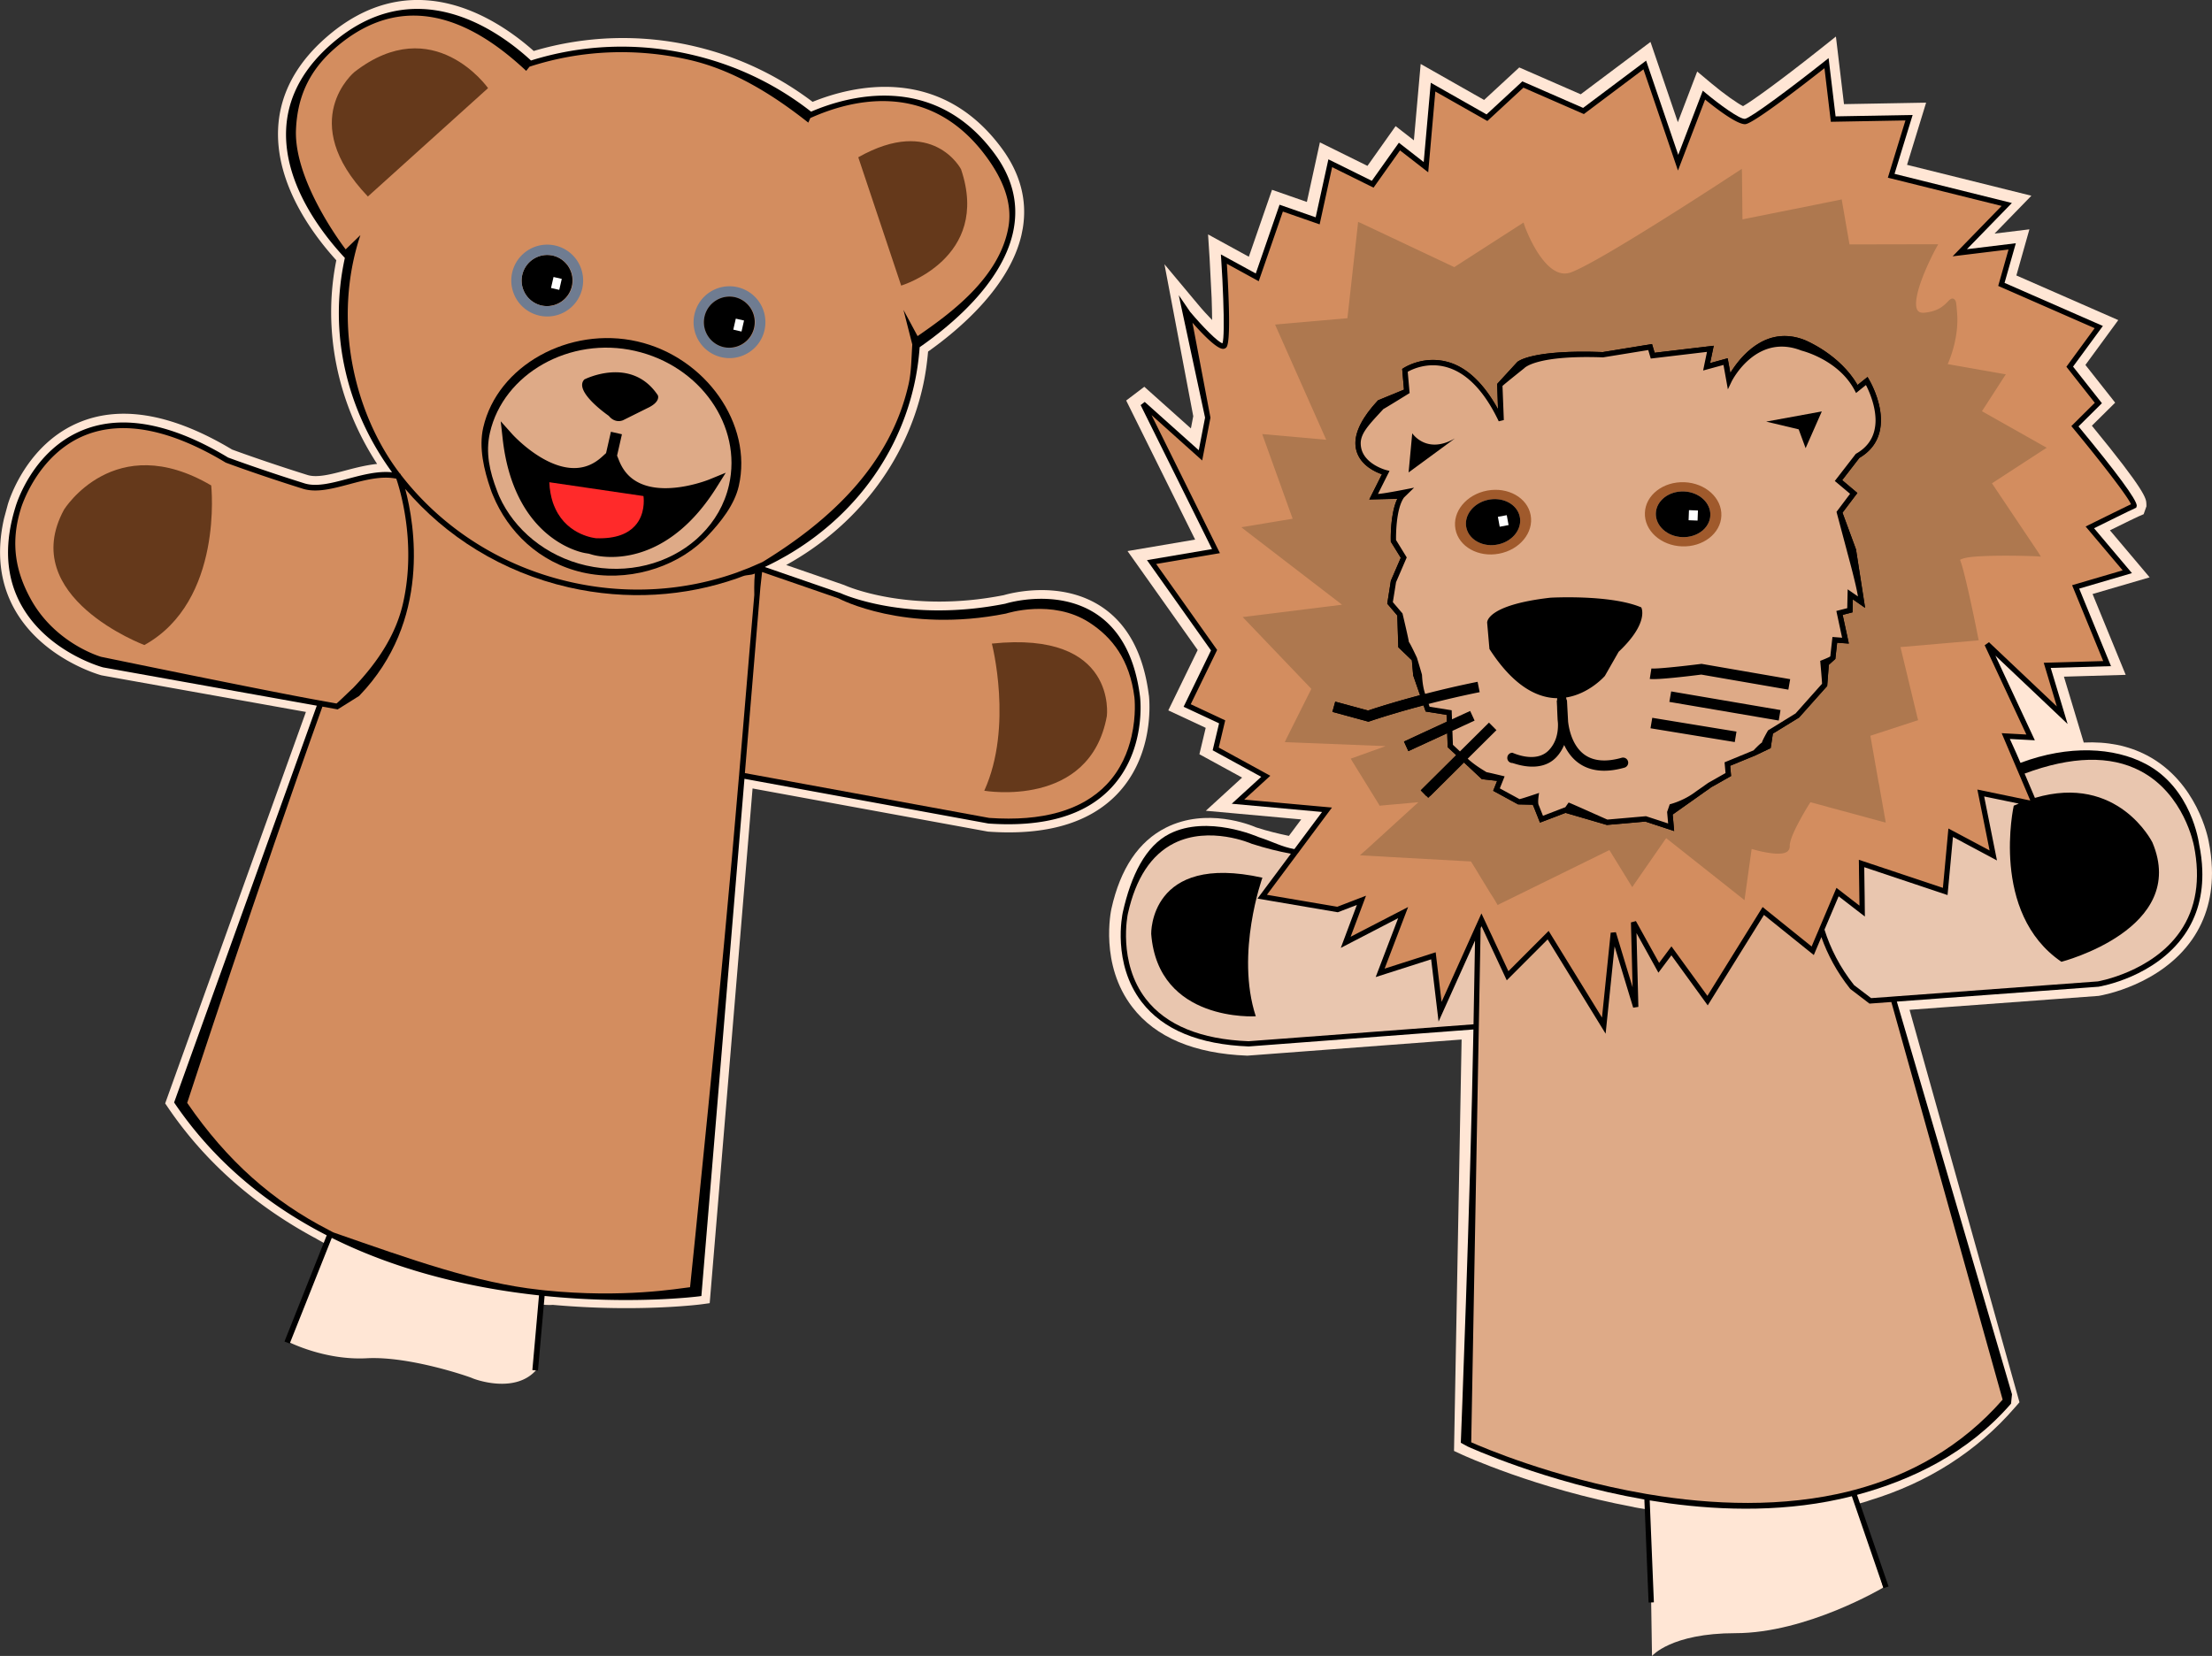 <svg xmlns="http://www.w3.org/2000/svg" overflow="visible" viewBox="0 0 413.961 309.963" version="1.0"><rect x="0" y="0" width="413.961" height="309.963" fill="#333333" stroke="none"/><switch><g><path d="M215 130.16l.002-.004c-.989-7.862-4.033-13.482-9.046-16.708-7.698-4.954-17.139-2.327-18.087-2.049-17.83 3.528-29.681-1.794-29.796-1.854-.101-.04-.204-.082-10.938-3.788 13.05-7.221 22.298-19.119 25.526-33.236.492-2.155.822-4.414 1.023-6.712 5.827-4.128 15.254-12.104 17.488-21.877l.23-1.169c.875-5.24-.453-10.3-3.948-15.027-11.669-15.795-28.069-11.64-35.38-8.674-6.662-5.039-14.188-8.585-22.423-10.467a58.742 58.742 0 00-29.768.946c-6.757-6.014-22.83-16.849-39.155-2.264-4.331 3.87-7.079 8.245-8.167 13.013a21.432 21.432 0 00-.514 3.833c-.453 10.354 6.396 19.642 10.893 24.598-2.623 12.977.158 26.646 7.634 38.116-1.993.212-3.971.71-5.789 1.193-2.801.745-5.438 1.449-7.252.878-7.798-2.439-13.573-4.566-14.104-4.762-10.92-6.546-20.426-8.311-28.249-5.233C4.855 82.975 1.598 93.946 1.465 94.416c.011-.035-.703 2.6-.703 2.6-1.436 6.29-.81 11.955 1.862 16.847 5.12 9.362 15.867 12.41 16.323 12.535h.002c.138.034.423.086 30.106 5.396 0 0 5.738 1.031 8.195 1.467-1.205 3.36-26.339 73.275-26.339 73.275l.605.891c6.904 10.122 16.242 18.328 27.73 24.461.053.044 1.025.596 1.97 1.092l-7.472 18.082s6.869 3.608 14.889 3.178c8.018-.429 19.339 3.514 19.743 3.723.406.205 8.227 3.121 12.166-1.747l.444-12.075c1.288.176 2.337.127 2.455.105 15.812 1.424 27.577-.07 27.697-.088l.415-.053 1.262-.174 8.021-96.344c3.18.588 44.037 8.072 44.037 8.072l.088.008c10.84.767 18.971-1.617 24.168-7.092 3.038-3.204 4.562-6.94 5.311-10.209 1-4.4.6-7.95.57-8.21z" fill="#ffe6d5"/><path d="M213.35 130.4c-.93-7.36-3.73-12.6-8.33-15.57-7.34-4.72-16.49-1.95-16.88-1.83-18.52 3.68-30.7-1.9-30.82-1.97-.04-.01-8.7-3-14.19-4.9 13.79-6.479 24.4-18.536 27.91-33.909.54-2.352.89-4.786 1.07-7.232 5.75-3.99 15.27-11.841 17.44-21.357.08-.358.15-.715.21-1.075.81-4.805-.42-9.456-3.66-13.828-11.38-15.409-27.59-10.722-34.31-7.828-6.64-5.192-14.22-8.806-22.57-10.711-9.97-2.282-20.28-1.872-29.849 1.135C93.167 5.604 77.519-5.62 61.704 8.511c-4.092 3.655-6.662 7.743-7.68 12.188a19.672 19.672 0 00-.475 3.544c-.446 10.146 6.61 19.34 10.989 24.037-3.151 14.321.482 28.704 8.836 40.125-2.669-.276-5.507.474-8.264 1.208-3.022.804-5.877 1.567-8.133.861-8.23-2.58-14.229-4.812-14.289-4.833-10.515-6.342-19.633-8.104-27.008-5.205C6.075 84.214 3.028 94.444 2.897 94.902c-.266.85-.492 1.694-.682 2.521-1.348 5.907-.777 11.187 1.708 15.727 4.803 8.79 14.927 11.66 15.354 11.77.04.01 29.468 5.28 40.008 7.17l-26.701 74.27.152.23c7.689 11.27 17.71 19.15 28.408 24.64l-7.908 19.88.981.38.054-.13c.495-1.24 4.697-11.8 7.817-19.65 12.993 6.47 26.896 9.47 38.782 10.76-.6 6.8-1.227 13.83-1.24 13.97l-.001.02 1.051.08 1.24-13.96c16.36 1.66 28.63.11 28.92.07l.42-.06 8.06-96.81 45.66 8.37c10.37.73 18.06-1.49 22.91-6.61 6.63-6.99 5.51-16.72 5.46-17.14z"/><path d="M67.446 44.007l-2.755 2.671s-9.729-12.541-9.299-22.43c.242-5.541 2.062-10.545 7.004-14.963C77.19-3.931 91.201 6.474 98.475 13.263l.616-.776.293-.096c9.476-3.036 19.716-3.45 29.606-1.186 8.3 1.896 15.7 6.545 22.28 11.748l.38-.865.29-.121c6.32-2.782 21.52-7.694 32.6 7.308 3.06 4.141 4.95 8.596 4.2 13.111-1.63 9.723-11.22 16.523-17.02 20.526l-2.64-4.906 1.65 6.479c-.17 2.474-.16 5.124-.71 7.508-3.42 14.988-14.57 25.382-27.19 33.127-.18.11-.37.18-.56.27-.19.08-.38.16-.56.24-.01.01-.01.01-.02.01-.24.1-.47.21-.71.31s-.48.21-.72.31c-.41.17-.83.32-1.25.48-.18.07-.35.14-.53.21-.18.06-.36.13-.53.2-9.6 3.43-20.42 4.26-31.3 1.77C93.846 106 83.1 98.958 75.649 89.674a81.107 81.107 0 01-.383-.485l-.25-.317-.07-.187-.056-.012-.037-.011c-8.7-11.391-12.663-28.877-7.407-44.655zM18.939 122.95c-.053-.01-8.628-2.47-13.21-10.86-2.688-4.92-3.889-10.24-1.822-16.88v-.009c.03-.101 3.038-10.203 12.168-13.787 7.057-2.769 15.854-1.03 26.158 5.172.145.068 6.172 2.306 14.432 4.895 2.547.797 5.545-.003 8.72-.847 2.984-.799 6.063-1.601 8.776-1.034.046.137.116.342.192.579a36.341 36.341 0 01.499 1.731c1.056 3.993 2.59 12.18.559 21.06-1.26 5.52-4.408 10.69-9.391 15.87-.123.08-2.737 2.64-3.047 2.84l-2.272-.41c-.168-.03-.344-.06-.526-.1-.168-.03-.343-.05-.527-.09-10.166-1.82-40.709-8.13-40.709-8.13z" fill="#d38d5f"/><path d="M129.14 240.94c-2.22.25-12.46 2.08-27.13.6l-.53-.06-.52-.06c-11.802-1.28-23.94-5.63-38.481-10.7-.167-.06-.316-.15-.474-.23-.159-.09-.315-.17-.469-.25-10.449-5.38-18.972-12.83-26.505-23.8.108-.31 13.358-40.92 25.308-74.17 1.665.3 2.649.48 2.649.48l.201.04 4.017-2.52.045-.05c13.468-13.97 10.35-32.077 8.585-38.698 7.538 8.868 18.101 15.558 30.584 18.418 10.94 2.49 21.82 1.71 31.49-1.67.18-.07.36-.14.54-.2s.35-.13.53-.2c.88-.33 1.44-.14 2.29-.51-.17 1.55-.11 4.03-.11 4.03s-1.16 13.37-2.8 33.13c-.02.18-.03.36-.04.53-.02.18-.03.35-.05.53-3.23 38.84-9.08 94.8-9.13 95.36zM207.12 146.82c-4.63 4.87-12.03 6.98-22 6.28-.02-.01-36.7-6.73-45.72-8.39 1.65-19.82 2.9-34.75 2.9-34.75 0-.01.15-1.35.32-2.89 5.24 1.81 14.31 4.94 14.31 4.94.07.04 12.39 6.61 31.33 2.84.14-.04 8.67-2.79 15.58 1.66 4.32 2.79 7.58 6.99 8.46 14.02.01.06.38 3.3-.54 7.3-.66 2.9-2 6.21-4.64 8.99z" fill="#d38d5f"/><path d="M185.62 120.47s4.03 15.53-1.42 27.54c0 0 19.77 3.43 22.94-13.97 0 0 2.04-16.04-21.52-13.57zM11.981 95.394C3.099 111.76 27.018 120.74 27.018 120.74c14.869-8.23 12.51-29.873 12.51-29.873-18.129-10.636-27.547 4.527-27.547 4.527z" fill="#65391b"/><path d="M101.34 57.186a4.792 4.792 0 002.14-9.341 4.793 4.793 0 00-5.74 3.601 4.788 4.788 0 003.6 5.74z"/><path d="M103.91 45.961a6.727 6.727 0 00-8.058 5.057 6.73 6.73 0 005.058 8.052c3.62.829 7.23-1.436 8.05-5.058a6.716 6.716 0 00-5.05-8.051zm-2.57 11.225a4.788 4.788 0 01-3.6-5.74 4.79 4.79 0 113.6 5.74zm36.68-3.431a6.714 6.714 0 00-8.05 5.059 6.717 6.717 0 005.05 8.051c3.62.828 7.23-1.437 8.05-5.054a6.72 6.72 0 00-5.05-8.056zm-2.57 11.225a4.785 4.785 0 01-3.6-5.735 4.796 4.796 0 015.74-3.606c2.58.592 4.19 3.16 3.6 5.739s-3.16 4.195-5.74 3.602z" fill="#6f7c91"/><path d="M103.59 51.848l1.54.353-.47 2.057-1.54-.352.47-2.058z" fill="#fff"/><path d="M135.45 64.98a4.792 4.792 0 002.14-9.341c-2.58-.588-5.15 1.027-5.74 3.606s1.02 5.148 3.6 5.735z"/><path d="M137.7 59.644l1.54.351-.47 2.062-1.54-.357.47-2.056z" fill="#fff"/><path d="M90.432 80.044c-.862 3.764.164 7.985 1.369 11.479.067.195.133.39.204.587.077.199.159.393.242.589 2.788 6.764 8.583 12.571 16.733 14.441 8.36 1.9 17.12-.79 22.56-5.94.16-.14.3-.29.45-.44.15-.14.29-.29.43-.44 2.41-2.555 5.02-5.772 5.84-9.347 2.65-11.613-6.23-24.147-18.98-27.061C106.53 61 93.084 68.431 90.432 80.044z"/><path d="M118.87 65.688c12.21 2.789 20.08 14.067 17.55 25.137-.82 3.601-2.66 6.734-5.17 9.235-.15.15-.31.29-.46.44-.16.15-.31.3-.47.44-5.21 4.59-12.87 6.68-20.63 4.91-7.55-1.73-13.442-6.717-16.235-12.887-.089-.198-.165-.396-.247-.596-.079-.194-.151-.391-.224-.589-1.327-3.483-2.161-6.997-1.297-10.784 2.529-11.069 14.983-18.099 27.183-15.306z" fill="#deaa87"/><path d="M113.93 77.841c1.27 1.55 2.71.799 2.71.799l4.47-2.225c2.62-1.202 2-2.428 2-2.428-4.97-7.449-13.75-2.962-13.75-2.962-2.13 2.216 4.57 6.816 4.57 6.816zM94.072 82.134c.482 4.302 1.508 7.735 2.812 10.489a24.73 24.73 0 00.614 1.214c4.542 8.393 11.672 9.643 12.082 9.703l.62.1.61.18c.39.12 7.57 2.16 15.45-3.76.18-.131.36-.281.54-.419.18-.14.35-.28.53-.426 2.26-1.895 4.55-4.46 6.74-7.937l1.75-2.792-3.05 1.25c-.07.035-7.53 3.05-12.76.829-1.98-.84-3.35-2.289-4.19-4.43l-.34-.852.91-3.996-2.06-.468-.91 3.993-.68.623c-1.69 1.562-3.55 2.27-5.7 2.168-5.67-.271-11.08-6.228-11.135-6.288l-2.2-2.456.367 3.275z"/><path d="M120.42 92.851s.41 2.484-.91 4.67c-.1.161-.2.319-.32.472-.11.155-.24.311-.38.458-1.26 1.376-3.45 2.429-7.23 2.299 0 0-5.26-.41-7.64-5.52-.1-.193-.18-.39-.26-.593-.08-.194-.15-.386-.22-.586-.35-1.083-.6-2.33-.66-3.785l17.62 2.585z" fill="#ff2a2a"/><path d="M66.325 13.482s-11.013 9.118 2.521 23.3l22.491-20.29c0 .001-10.21-14.508-25.012-3.01zM179.85 31.674s-5.26-10.13-19.23-2.235l8.03 24.021c0-.001 16.85-5.074 11.2-21.786z" fill="#65391b"/><g><path d="M242.68 160.01c.1-.15.21-.29.32-.43l.33-.45 5.93-7.97s-14.46-1.31-16.42-1.49c1.18-1.07 4.89-4.46 4.89-4.46s-9.03-4.94-9.65-5.27c.15-.64 1.21-5.1 1.21-5.1s-5.67-2.64-6.46-3.01c.41-.83 4.95-10.17 4.95-10.17s-10.56-14.9-11.41-16.09c1.37-.23 11.93-2.03 11.93-2.03s-10.89-21.956-12.81-25.84c2.6 2.324 9.49 8.497 9.49 8.497l1.55-8.014-3.37-17.774c1.76 1.992 4.51 4.884 5.72 4.889.26 0 .48-.104.64-.292.55-.654.56-4.716.41-8.883a215.37 215.37 0 00-.34-6.752l5.97 3.267s4.21-12.162 4.52-13.038c.81.285 6.87 2.398 6.87 2.398s2.1-9.605 2.35-10.713c.98.49 7.75 3.839 7.75 3.839l4.95-6.972 5.27 4.1s1.22-13.742 1.34-15.125c1.17.662 9.73 5.521 9.73 5.521s6.31-5.827 6.76-6.238c.56.247 11.31 4.941 11.31 4.941s10.16-7.627 11.15-8.373c.42 1.206 6.46 18.944 6.46 18.944s4.64-12.124 5.08-13.289c1.7 1.389 5.98 4.745 7.53 4.608 1.57-.135 11.49-7.86 14.81-10.475.17 1.478 1.19 10.03 1.19 10.03s12.71-.226 13.96-.25c-.36 1.157-3.3 10.715-3.3 10.715s19.74 4.906 21.29 5.289c-1.04 1.077-9.16 9.428-9.16 9.428s9.2-1.118 10.46-1.274c-.32 1.163-1.93 6.817-1.93 6.817s16.98 7.443 18.05 7.909l-5.29 7.222s4.82 6.124 5.32 6.752c-.55.537-4.4 4.354-4.4 4.354l.3.353c4.99 6.026 10.3 12.854 10.87 14.281-1.62.753-7.65 3.744-7.92 3.881l-.57.28s6.07 7.207 6.93 8.207c-1.26.37-9.47 2.77-9.47 2.77s5.33 13 5.83 14.21c-1.26.04-11.14.32-11.14.32s1.75 5.84 2.45 8.17c-2.21-2.09-12.7-12.02-12.7-12.02l-.8.57s7.15 15.33 7.8 16.71l-4.62-.25s1.54 3.61 2.97 6.99c.07.15.14.31.2.46.06.16.13.31.2.47.83 1.97 1.59 3.74 1.9 4.48.03.08.06.14.09.2-.11-.02-.25-.05-.42-.08-2.23-.47-9.49-1.97-9.49-1.97s1.95 9.69 2.29 11.4c-1.45-.78-7.71-4.11-7.71-4.11s-.92 10-1.02 11.11l-15.74-5.26s.01.49.02 1.21c.01.54.02 1.22.02 1.96l.03 1.96c.02 1.48.04 2.85.05 3.46-1.1-.85-4.3-3.33-4.3-3.33l-2.67 6.31c-.12.26-.23.52-.33.77-.1.24-.2.47-.3.7-.66 1.57-1.2 2.84-1.35 3.2l-9.18-7.39s-9.6 15.46-10.33 16.63c-.76-1.05-6.73-9.27-6.73-9.27s-1.71 2.3-2.31 3.1l-4.33-7.83-.94.25.31 12.15c-1.19-3.91-3.13-10.33-3.13-10.33l-.97.1s-1.38 13.44-1.63 15.89c-1.32-2.15-9.97-16.22-9.97-16.22s-6.66 6.67-7.54 7.54c-.27-.57-1.56-3.34-2.77-5.93-.14-.3-.28-.61-.43-.92-.14-.31-.28-.62-.42-.91-.81-1.73-1.42-3.05-1.42-3.05l-.11.22c-.1.23-.28.62-.52 1.16-.15.34-.33.74-.53 1.17-1.86 4.14-5.42 12.06-6.3 14.01-.29-2.45-1.11-9.29-1.11-9.29l-9.55 3.06c.61-1.62 4.39-11.54 4.39-11.54l-10.76 5.58c.65-1.73 2.88-7.69 2.88-7.69s-5.14 1.97-5.38 2.07c-.25-.04-11.75-2-13.16-2.24.41-.54 2.94-3.93 5.59-7.48z" fill="#c87137"/><path d="M413.33 157.44c-.1-.54-2.13-11.13-11.58-16.07-3.45-1.8-7.39-2.59-11.79-2.38l-3.71-12.33 11.56-.34s-4.97-12.11-6.2-15.13c2.61-.76 10.68-3.12 10.68-3.12s-5.49-6.51-7.43-8.803c2.92-1.446 4.89-2.398 5.28-2.571.01-.001 1.03-.445 1.03-.445l.52-1.476-.01-.477c-.03-.965-.1-2.305-10.2-14.611 1.28-1.272 4.36-4.314 4.36-4.314s-4.29-5.435-5.57-7.059l6.15-8.397S380 52.719 377.35 51.56c.57-2.006 2.44-8.632 2.44-8.632s-4.83.59-6.52.795l6.89-7.087s-19.92-4.949-23.27-5.783c.82-2.686 3.57-11.638 3.57-11.638s-12.62.225-15.37.277c-.29-2.499-1.51-12.652-1.51-12.652l-3.48 2.764c-6.89 5.461-12.27 9.353-13.9 10.265-1.06-.534-3.54-2.254-5.9-4.242l-2.68-2.24s-2.34 6.117-3.62 9.484c-1.76-5.17-5.12-15.021-5.12-15.021s-11.48 8.617-13.06 9.798c-1.75-.763-11.5-5.024-11.5-5.024s-5.08 4.686-6.58 6.083c-1.96-1.11-11.87-6.735-11.87-6.735s-.9 10.147-1.27 14.296c-.84-.655-3.42-2.659-3.42-2.659s-4 5.643-5.27 7.439c-2.02-.995-8.9-4.398-8.9-4.398l-2.44 11.151c-2-.699-6.52-2.275-6.52-2.275s-3.28 9.486-4.34 12.531c-1.92-1.057-7.63-4.178-7.63-4.178l.29 4.516.38 7.38c.06 1.701.08 3.041.09 4.125-.85-.87-1.8-1.902-2.78-3.089-.01.001-6.14-7.348-6.14-7.348s5.25 27.722 5.39 28.442c-.1.547-.43 2.252-.44 2.289-2.87-2.573-8.72-7.799-8.72-7.799l-3.39 2.574S221.69 97.03 223.66 101c-3.23.55-12.65 2.15-12.65 2.15s11.92 16.81 13.13 18.52c-.83 1.71-5.5 11.3-5.5 11.3s5.22 2.44 7 3.27c-.36 1.49-1.18 4.94-1.18 4.94s5.38 2.95 7.99 4.37c-1.62 1.48-6.79 6.21-6.79 6.21s13.42 1.22 17.85 1.62c-.35.47-1.64 2.2-2.3 3.08-2.04-.42-4.1-.93-6.11-1.58-1.08-.47-9.28-3.79-16.9.04-5.1 2.56-8.53 7.66-10.2 15.16-.1.43-2.23 10.49 3.92 18.45 4.34 5.64 11.57 8.69 21.5 9.07.19 0 .22 0 40.11-3.02-.08 4.13-1.42 77.01-1.42 77.01l1.47.68c.14.07 13.93 6.42 32.04 9.8-.05.03 1.68.32 3.12.56l.42 27.34s3.55-4.27 15.63-4.27c13.33 0 27.65-8.54 27.65-8.54l-4.46-15.73c1.02-.29 1.91-.56 1.91-.59 10.88-3.31 20.02-9.12 27.16-17.35l.88-1.01-20.57-73.46c4.25-.32 35.41-2.61 35.41-2.61l.09-.02c.46-.08 11.44-1.95 17.42-10.59 2.6-3.78 3.84-8.25 3.66-13.3-.05-1.62-.26-3.32-.61-5.06z" fill="#ffe6d5"/><path d="M411.56 158.09c-.07-.44-1.42-10.61-10.05-15.12-5.9-3.09-14.33-3.57-23.39-.18-1.1-2.59-1.76-3.92-1.99-4.47 1.1.05 4.68.25 4.68.25l-7.39-15.85 13.52 12.8s-2.83-9.42-3.16-10.5c1.16-.04 11.28-.33 11.28-.33s-5.56-13.57-5.95-14.51l9.87-2.9s-6.36-7.542-7.09-8.402c1.69-.834 6.86-3.395 7.65-3.737l.23-.098.1-.307c.01-.027.01-.062.01-.1-.04-1.123-3.71-6.117-10.9-14.815l4.38-4.345s-4.98-6.306-5.4-6.851l5.58-7.611s-17.63-7.727-18.4-8.061c.22-.737 2.11-7.42 2.11-7.42l-9.15 1.113 8.41-8.647s-20.98-5.21-21.96-5.455l3.39-11.02s-13.58.241-14.42.258c-.1-.818-1.31-10.907-1.31-10.907l-.69.553c-6.5 5.15-13.95 10.69-14.97 10.821-.99.083-4.89-2.772-7.35-4.832l-.53-.445s-3.8 9.943-4.6 12.018c-.76-2.246-6.01-17.638-6.01-17.638s-11.34 8.516-11.79 8.848c-.5-.224-11.37-4.967-11.37-4.967s-6.2 5.731-6.7 6.184c-.59-.338-10.44-5.926-10.44-5.926s-1.18 13.246-1.32 14.849c-1.05-.816-4.65-3.622-4.65-3.622s-4.61 6.505-5.06 7.129c-.69-.339-8.13-4.021-8.13-4.021s-2.16 9.871-2.38 10.855c-.9-.315-6.76-2.358-6.76-2.358s-4.1 11.854-4.45 12.873c-.87-.477-6.53-3.571-6.53-3.571l.06.904c.17 2.504.3 5.094.38 7.441.15 4.167.14 7.534-.14 8.292-.83-.186-3.74-3.126-6.07-5.911l-2.11-3.09s4.89 22.729 4.92 22.913c-.03.159-.92 4.799-1.18 6.106l-10.11-9.046-.77.593s12.79 25.813 13.36 26.953l-12.17 2.07s11.65 16.43 11.98 16.9c-.24.5-5.13 10.55-5.13 10.55s5.98 2.79 6.64 3.1l-1.2 5.04s8.03 4.38 9.09 4.97c-.83.76-5.52 5.04-5.52 5.04s15.31 1.39 16.9 1.54c-.42.56-2.7 3.63-5.18 6.95-2.39-.43-3.96-1.36-6.64-2.23-.29-.12-9.61-4.21-16.69-.65-4.53 2.28-7.24 7.83-8.78 14.72-.08.39-2.03 9.56 3.56 16.81 3.97 5.14 10.69 7.93 20 8.29.05-.01 33.08-2.5 42.06-3.18-.6 32.89-2.36 77.36-2.36 77.36l1.23.68c.15.07 14.55 6.7 33.12 9.94l.79 19.29.99-.04v-.01c-.01-.18-.48-11.69-.78-19.07 1.17.19 2.35.37 3.55.54 10.16 1.38 22.4 1.71 34.28-1.32 2.51 7.27 5.5 15.99 5.88 17.09.03.07.05.13.05.13l.94-.33-5.9-17.15c10.22-2.76 20.75-7.77 28.82-17.07l.18-1.75-21.55-73.51 37.75-2.78c.47-.08 10.62-1.83 16.1-9.76 2.37-3.43 3.47-7.48 3.31-12.1-.05-1.52-.24-3.11-.58-4.75z"/><path d="M379.42 141.12c-.2-.45-.26-.61-.4-.92.66.04 2.21.12 2.88.16-.81.22-1.64.49-2.48.76zM383.58 139.92c-.34-.72-2.69-5.78-4.13-8.85 2.93 2.77 7.24 6.85 8.55 8.09-1.43.15-2.9.41-4.42.76z" fill="#ffe6d5"/><path d="M390.31 98.552l.57-.28c.28-.137 6.31-3.128 7.92-3.881-.57-1.427-5.88-8.255-10.87-14.281l-.29-.353s3.84-3.818 4.39-4.354c-.5-.628-5.32-6.752-5.32-6.752s4.65-6.35 5.29-7.222c-1.07-.466-18.05-7.909-18.05-7.909s1.61-5.654 1.93-6.817c-1.26.156-10.46 1.274-10.46 1.274s8.12-8.351 9.17-9.428c-1.55-.383-21.29-5.289-21.29-5.289s2.93-9.558 3.29-10.715l-13.96.25s-1.02-8.552-1.19-10.03c-3.32 2.615-13.24 10.34-14.8 10.475-1.56.136-5.84-3.22-7.54-4.608-.44 1.165-5.08 13.289-5.08 13.289s-6.04-17.739-6.46-18.944c-.99.746-11.15 8.373-11.15 8.373s-10.75-4.694-11.31-4.941c-.45.411-6.75 6.238-6.75 6.238s-8.57-4.859-9.74-5.521c-.12 1.383-1.33 15.125-1.33 15.125l-5.28-4.1-4.95 6.972s-6.77-3.35-7.75-3.839c-.24 1.108-2.34 10.713-2.34 10.713s-6.07-2.113-6.88-2.398c-.3.876-4.52 13.038-4.52 13.038s-4.76-2.604-5.96-3.267c.11 1.848.25 4.298.33 6.752.15 4.167.14 8.229-.41 8.883a.813.813 0 01-.64.292c-1.21-.004-3.96-2.896-5.72-4.889.58 3.001 3.37 17.774 3.37 17.774l-1.55 8.014s-6.89-6.173-9.48-8.497c1.92 3.884 12.8 25.841 12.8 25.841s-10.56 1.8-11.93 2.03c.85 1.19 11.41 16.09 11.41 16.09s-4.54 9.33-4.94 10.16l6.45 3.02-1.21 5.09 9.65 5.28-4.88 4.46c1.95.18 16.42 1.49 16.42 1.49s-2.95 3.95-5.94 7.97l-.33.45c-.11.14-.22.28-.32.42-2.65 3.56-5.18 6.94-5.58 7.49 1.41.24 12.91 2.2 13.16 2.24.24-.09 5.38-2.07 5.38-2.07s-2.23 5.96-2.88 7.69c1.83-.95 10.76-5.57 10.76-5.57s-3.78 9.92-4.4 11.53c1.6-.51 9.56-3.06 9.56-3.06l1.1 9.29c.89-1.95 4.45-9.87 6.31-14.01.2-.43.37-.83.53-1.17.24-.53.42-.93.52-1.16.06-.14.1-.22.1-.22s.62 1.32 1.42 3.05c.14.29.28.6.43.91s.29.62.43.93c1.21 2.58 2.5 5.35 2.77 5.92l7.53-7.54s8.66 14.07 9.98 16.22c.25-2.45 1.63-15.89 1.63-15.89l.97-.09s1.94 6.41 3.13 10.32l-.31-12.15.93-.25s3.71 6.69 4.34 7.83c.6-.8 2.31-3.1 2.31-3.1s5.97 8.22 6.73 9.27c.72-1.17 10.33-16.63 10.33-16.63l9.18 7.39c.14-.36.68-1.63 1.35-3.2.09-.23.19-.46.29-.69l.33-.78 2.67-6.31s3.2 2.48 4.31 3.33c-.01-.61-.03-1.98-.05-3.45l-.03-1.96c-.01-.75-.02-1.43-.02-1.97-.01-.72-.02-1.2-.02-1.2s14.63 4.88 15.73 5.25c.11-1.11 1.03-11.11 1.03-11.11s6.26 3.33 7.71 4.11c-.34-1.71-2.29-11.4-2.29-11.4s7.26 1.5 9.49 1.97c.17.03.31.06.41.08-.02-.05-.05-.12-.08-.2-.31-.74-1.07-2.51-1.9-4.48-.07-.16-.14-.31-.2-.47-.07-.15-.13-.31-.2-.46-1.44-3.38-2.97-6.99-2.97-6.99l4.62.25c-.65-1.38-7.8-16.71-7.8-16.71l.8-.57s10.49 9.93 12.7 12.02c-.7-2.33-2.45-8.17-2.45-8.17s9.88-.28 11.13-.32c-.49-1.21-5.82-14.2-5.82-14.2s8.21-2.41 9.46-2.78c-.85-1-6.93-8.208-6.93-8.208zm-18.5-8.161l8.9 13.289s-15.54-.74-14.66 1.29 3.39 14.47 3.39 14.47l-14.67 1.29 3.32 13.78-8.89 2.9 1.61 9.17.11.57.1.57.99 5.62-7.13-1.94-.57-.15-.57-.16-1.66-.45-.5-.13-.46-.13-2.81-.76s-4.33 6.71-4.15 8.81c.18 2.09-7.04-.09-7.04-.09l-1.3 9.26-14.37-11.4-6.24 8.99-4.11-6.67-20.9 10.28-.18-.3-.44-.72-.45-.71-1.86-3.03-.97-1.59-1.03-1.67-14.91-.81-2.13-.11-2.75-.15.06-.06 11.01-10.06-8.38.74-4.92-8.01 8.37-3.03-20.67-.82 4.79-9.57-12.4-12.98 18.79-2.35-18.87-14.524 9.02-1.496-5.6-15.688 12.05 1.049-9.64-21.667 13.27-1.164 1.95-17.761 17.62 8.302 12.65-8.147s3.77 10.926 9.24 9.042c5.46-1.89 31.4-18.943 31.4-18.943l.1 9.138 18.67-3.75 1.43 8.32 16.18-.014s-7.27 13.299-1.69 12.808c5.58-.49 5.16-5.372 5.58-.49.43 4.891-1.93 10.023-1.93 10.023l10.72 1.87-4.34 6.714 11.85 6.7-9.98 6.499z" fill="#d38d5f"/><path d="M325.97 31.594l-.75.5s-6.5 4.285-13.66 8.781c-3.58 2.248-7.31 4.546-10.5 6.406s-5.86 3.282-7.12 3.719c-1.21.417-2.28.137-3.32-.562-1.03-.7-1.98-1.848-2.78-3.063-1.58-2.43-2.53-5.125-2.53-5.125l-.19-.594-.53.344-12.43 8-17.35-8.188-.65-.281-.07.688-1.93 17.343-12.85 1.126-.69.062.29.656 9.28 20.906-11.19-1-.78-.062.25.719 5.44 15.125-8.44 1.406-1.16.188.91.718 17.94 13.784-17.6 2.19-1 .12.69.72 12.16 12.72-4.63 9.25-.34.72.75.03 18.12.72-5.97 2.15-.56.19.31.53 4.94 8 .16.28.31-.03 6.94-.62-9.97 9.09-.06.03-.91.81 1.22.07 2.75.15 2.12.13 14.69.81.88 1.41.96 1.59 1.85 3.03.47.72.44.72.15.28.25.41.41-.22 20.5-10.07 3.87 6.29.41.65.41-.62 5.93-8.56 13.97 11.06.69.56.12-.88 1.22-8.71c.44.12 1.55.47 3.1.71.91.15 1.81.23 2.56.13.37-.05.74-.15 1.03-.37.29-.23.47-.64.44-1.04-.03-.33.16-1.13.53-2.03.37-.89.88-1.91 1.41-2.87.95-1.76 1.77-3.03 1.93-3.28l2.44.65.47.13.5.15 1.66.44.56.16.59.15 7.13 1.94.75.19-.13-.75-1-5.63-.09-.59-.13-.56-1.53-8.72 8.5-2.78.44-.13-.13-.47-3.18-13.22 14.09-1.21.56-.07-.12-.53s-.61-3.13-1.35-6.5c-.36-1.68-.76-3.41-1.12-4.87-.35-1.42-.65-2.51-.91-3.13.01-.01.03-.04.13-.09.24-.13.73-.27 1.37-.38 1.29-.2 3.16-.27 5.03-.31 3.76-.07 7.63.09 7.63.09l.97.07-.53-.85-8.63-12.871 9.56-6.219.69-.438-.72-.406-11.4-6.437 4.06-6.281.41-.626-.76-.124-10.12-1.782c.38-.857 2.15-5.064 1.75-9.656-.05-.61-.08-1.09-.13-1.438-.04-.347-.06-.537-.18-.781-.06-.122-.19-.311-.41-.375s-.39.03-.5.094c-.21.128-.34.27-.5.438-.64.671-1.76 1.861-4.41 2.093-.6.053-.9-.078-1.12-.281s-.36-.547-.41-1.062c-.09-1.031.27-2.617.82-4.219 1.1-3.205 2.9-6.5 2.9-6.5l.41-.75h-.84l-15.76.031-1.37-7.906-.09-.532-.5.126-18.07 3.624-.09-8.531-.03-.937zm7.84 31.312c1.2-.019 2.5.176 3.88.719.28.108 6.62 2.715 9.93 8.437.51-.409 1.88-1.5 1.88-1.5l.28.5c.1.17 2.09 3.522 2.22 7.219.03.886-.04 1.793-.28 2.688-.53 2.002-1.8 3.61-3.75 4.75-.08.102-2.73 3.526-3.22 4.156.56.468 2.84 2.406 2.84 2.406s-2.49 3.308-2.78 3.688c.44 1.191 2.51 6.791 2.53 6.871l1.69 10.94s-1.66-1.16-2.28-1.59c-.02.87-.06 2.43-.06 2.43s-1.31.33-1.85.47c.17.78 1.16 5.38 1.16 5.38l-2.19-.16c-.08.7-.34 3.03-.34 3.03s-.99.89-1.22 1.1c-.03.35-.31 3.97-.31 3.97l-5.25 5.9-4.91 3c-.06.38-.4 2.72-.4 2.72s-2.79 1.33-2.82 1.35c0 0-4.19 1.72-4.78 1.96.04.49.19 1.91.19 1.91l-.28.16s-1.96 1.11-2.91 1.65c-.3.17-.53.28-.53.28s-.15.14-.44.35c-.22.15-.53.35-.87.59-1.99 1.41-5.59 3.96-5.91 4.19.05.45.28 3.09.28 3.09l-5.4-1.78c-.2.02-7.19.63-7.19.63l-7.75-2.25-4.78 1.81s-.48-1.26-.88-2.25a5.11 5.11 0 00-.19-.47c-.07-.19-.17-.35-.21-.47-.02-.05-.02-.12-.03-.16-.53-.01-2.79-.06-2.79-.06l-4.65-2.53.75-1.87c-.84-.09-2.88-.32-2.88-.32l-3.34-3.12-6.25 6.22-.78.09-1.06-1.09 6.65-6.6-1.59-1.46c0-.01-.05-1.26-.1-2.63l-7.28 3.34-.81-1.78 8-3.72-.03-1.28c-.66-.1-3.91-.62-3.91-.62l-.4-1.16c-6.01 1.58-9.98 2.95-10.03 2.97l-.29.09-6.75-1.84.54-1.91c-.01 0 5.62 1.52 6.15 1.66.88-.3 4.51-1.5 9.72-2.88l-1.28-3.68s-.22-2.52-.25-2.85l-2.53-2.43-.19-5.94c-.2-.24-1.88-2.22-1.88-2.22l.66-4.28s1.69-3.89 1.88-4.31c-.23-.38-1.88-3-1.88-3v-.16c-.01-.23-.14-5.055 1.22-7.875-1.2.03-5.25.125-5.25.125s1.97-3.904 2.37-4.719c-1.2-.413-3.94-1.626-4.74-4.312a4.801 4.801 0 01-.22-1.313c-.09-2.338 1.32-5.06 4.15-8.125l.07-.093c-.01-.001 4.28-1.758 4.87-2-.05-.6-.34-3.876-.34-3.876l.25-.156c.14-.096 3.7-2.421 8.28-1.156 3.63 1.002 6.76 4.075 9.4 8.875-.07-1.948-.15-4.75-.15-4.75l.12-.156s3.62-3.939 3.66-3.969c.11-.097 2.75-2.344 15.97-1.844l9.22-1.5.5 1.625c.77-.094 11.06-1.312 11.06-1.312s-.5 2.322-.69 3.25l3.28-.907.5 2.75c1.39-2.259 4.83-6.821 10-6.906z" fill="#ae784f"/><path d="M233.66 194.9c-8.94-.35-15.42-3-19.21-7.9-5.31-6.87-3.4-15.92-3.37-16 1.46-6.58 4.36-11.01 8.62-13.15 6.66-3.35 14.48.05 14.55.09 2.57.83 5.02 1.43 7.33 1.87l-6.25 8.39 15.03 2.56s2.35-.9 3.57-1.37c-.59 1.56-3.01 8.04-3.01 8.04l10.74-5.57-4.21 11.03s9.36-2.99 10.38-3.32c.13 1.07 1.39 11.65 1.39 11.65l6.82-15.16c-.08 4.63-.18 9.95-.28 15.67-8.13.61-42.1 3.17-42.1 3.17z" fill="#e9c6af"/><path d="M236.25 164.29c-21.2-4.7-20.81 10.52-20.81 10.52 1.28 16.62 19.57 15.42 19.57 15.42-3.85-11.81 1.24-25.94 1.24-25.94z"/><path d="M374.78 261.99c-7.83 8.95-17.46 14.14-27.59 16.85l-.48.12c-.17.05-.32.1-.48.14-12.58 3.15-25.89 2.57-37.55.63-.16-.02-.33-.05-.5-.08s-.34-.06-.5-.09c-17.06-2.97-30.39-8.72-32.35-9.59.01-.42.82-44.81 1.41-77.34.01-.16.01-.33.01-.49.01-.16.01-.33.01-.49.13-6.67.24-12.8.33-17.92.07-.15.13-.28.17-.36.21.46.69 1.49 1.26 2.71.14.31.28.61.43.93.14.3.29.6.43.92 1.27 2.71 2.6 5.57 2.6 5.57s6.87-6.87 7.65-7.66c.63 1.01 10.85 17.65 10.85 17.65s1.31-12.72 1.68-16.34c.99 3.25 3.48 11.47 3.48 11.47l.97-.15s-.27-10.72-.35-13.81c1.24 2.23 4.1 7.41 4.1 7.41s1.87-2.51 2.43-3.25c.7.97 6.8 9.37 6.8 9.37l10.52-16.93c.79.64 9.33 7.51 9.33 7.51s.62-1.48 1.42-3.36c1.14 3.24 2.86 6.5 5.37 9.66l.04.05 3.59 2.74 4.09-.3c9.3 33.2 20.74 74.1 20.83 74.43z" fill="#deaa87"/><path d="M408 174.36c-5.23 7.58-15.3 9.32-15.4 9.34-.04 0-26.82 1.98-37.9 2.8-.18.01-.34.02-.51.04-.18.01-.35.02-.51.04-1.82.13-3.07.22-3.51.25-.28-.21-3.08-2.35-3.19-2.43-2.69-3.39-4.44-6.91-5.54-10.39 1.16-2.71 2.41-5.68 2.65-6.24.81.62 4.91 3.79 4.91 3.79s0-.72-.02-1.76c-.01-.58-.02-1.25-.02-1.96-.02-.65-.03-1.32-.03-1.96-.03-1.64-.05-3.1-.05-3.56 1.22.41 15.59 5.22 15.59 5.22l1.01-10.88c1.11.6 8.24 4.4 8.24 4.4s-2.14-10.7-2.4-11.98c.71.14 3.85.79 6.48 1.34-.31.12-.62.24-.94.39 0 0-4.49 20.07 8.92 29.22 0 0 23.86-6.14 17.03-22.34 0 0-6.4-12.93-21.99-8.34-.52-1.22-1.22-2.88-1.93-4.55 8.78-3.26 16.03-3.44 21.65-.5 8.21 4.28 10.02 13.88 10.03 13.98l.01.01c1.27 6.34.41 11.74-2.58 16.07z" fill="#e9c6af"/><path d="M256.38 134.99c.06-.03 4.02-1.39 10.02-2.97l.4 1.16s3.26.52 3.91.62l.05 1.3-8.02 3.7.83 1.8 7.26-3.35c.05 1.37.09 2.61.09 2.61l1.6 1.49-6.63 6.59 1.4 1.42 6.68-6.64 3.35 3.13s2.01.23 2.85.32c-.23.6-.73 1.85-.73 1.85l4.66 2.55s2.25.05 2.77.07c.01.03.03.07.05.12.05.12.12.29.19.48.06.15.13.32.19.49.4.99.9 2.25.9 2.25l4.78-1.83 7.73 2.27s7.01-.62 7.21-.64l5.38 1.77-.27-3.09c.31-.23 3.93-2.78 5.92-4.19.35-.24.63-.45.85-.6l.46-.33c.01 0 .21-.11.51-.28.95-.54 2.92-1.65 2.92-1.65l.27-.15-.16-1.93c.59-.24 4.76-1.96 4.76-1.96.03-.02 2.8-1.34 2.8-1.34l.43-2.71c.36-.22 4.89-3.01 4.89-3.01l5.27-5.91s.28-3.61.31-3.96c.23-.21 1.22-1.1 1.22-1.1s.26-2.34.33-3.04l2.19.16s-.99-4.6-1.16-5.37l1.84-.48s.04-1.55.06-2.43l2.31 1.6-1.71-10.93c-.02-.08-2.09-5.693-2.53-6.884.29-.38 2.79-3.696 2.79-3.696s-2.3-1.921-2.85-2.389c.48-.63 3.14-4.074 3.22-4.176 1.95-1.14 3.21-2.731 3.74-4.733.24-.896.31-1.81.29-2.7-.14-3.697-2.11-7.045-2.21-7.216l-.29-.491-1.87 1.496c-3.31-5.722-9.67-8.321-9.95-8.43-7.33-2.894-12.15 3.398-13.85 6.179l-.5-2.751s-2.34.641-3.29.903c.19-.927.67-3.245.67-3.245s-10.29 1.216-11.06 1.31c-.14-.456-.48-1.632-.48-1.632l-9.23 1.506c-13.22-.5-15.86 1.735-15.97 1.832-.03.031-3.65 3.985-3.65 3.985l-.14.148s.11 2.787.18 4.735c-2.65-4.8-5.79-7.849-9.42-8.851-4.58-1.265-8.14 1.054-8.29 1.149l-.24.167s.29 3.267.33 3.866c-.59.242-4.86 2.004-4.86 2.004l-.07.079c-2.84 3.065-4.23 5.791-4.15 8.129.02.454.09.892.21 1.314.81 2.685 3.54 3.897 4.75 4.311-.41.815-2.36 4.714-2.36 4.714l5.25-.131c-1.36 2.82-1.24 7.668-1.23 7.898v.13s1.63 2.65 1.86 3.03l-1.84 4.29-.69 4.3s1.68 1.96 1.88 2.2l.19 5.96s2.3 2.2 2.54 2.44c.03.32.25 2.82.25 2.82l1.28 3.71c-5.21 1.38-8.85 2.57-9.73 2.87-.53-.14-6.14-1.67-6.14-1.67l-.52 1.92 6.72 1.83.3-.09z"/><path d="M266.11 126.3c-.01-.11-.93-3.16-.93-3.16s-1.26-2.72-1.52-2.97c-.01-.38-1.19-5.34-1.19-5.34s-1.55-1.82-1.81-2.12c.07-.39.58-3.62.6-3.73.05-.11 2-4.64 2-4.64s-1.86-3.03-2-3.25c-.01-.65-.06-5.797 1.49-7.964l1.89-1.841s-5.58 1.138-6.76 1.166c.52-1.033 2.16-4.304 2.16-4.304l-.6-.153c-.04-.008-3.77-.976-4.62-3.815-.1-.345-.16-.703-.17-1.07-.07-2.044 1.65-3.717 4.25-6.549.22-.083 4.9-2.983 4.9-2.983s-.31-3.45-.35-3.985c.74-.42 3.65-1.873 7.24-.873 3.79 1.058 7.09 4.472 9.79 10.142l.95-.233s-.23-6-.25-6.382c.26-.279 4.07-3.318 4.07-3.318-.02.021 2.05-2.503 14.75-2.035.08-.007 6.7-1.083 8.46-1.371.13.459.47 1.596.47 1.596l10.52-1.25c-.18.863-.72 3.485-.72 3.485l3.81-1.042c.14.773.82 4.576.82 4.576l.67-1.409c.19-.422 4.73-9.154 13.09-5.855.06.025 6.9 1.649 9.95 7.41l.28.532s1.33-1.074 1.85-1.49c.54 1.04 1.69 3.579 1.79 6.261a8.06 8.06 0 01-.25 2.389c-.46 1.774-1.6 3.185-3.37 4.189l-.08.052-3.92 5.065s2.31 1.935 2.86 2.4l-2.54 3.379 1.95 7.32c0 .07 1.67 6 2.06 8.51-.57-.39-1.92-1.33-1.92-1.33s-.07 2.96-.08 3.53c-.48.12-2.04.52-2.04.52s.86 4.02 1.08 5.01c-.59-.05-1.81-.14-1.81-.14s-.37 3.29-.4 3.63c-.23.2-1.89.84-1.89.84s.36 3.98.34 4.29c-.21.23-4.86 5.45-4.95 5.55-.12.08-5.15 3.17-5.15 3.17s-1.08 1.87-1.15 2.29c-.38.19-1.57 1.46-1.57 1.46.02-.01-5.08 2.09-5.08 2.09l-.34.14.18 2.01c-.47.27-3.19 1.81-3.19 1.81-.01 0-.45.31-1.12.79-.25.17-.54.38-.85.59-.27.19-.55.39-.84.6-2.14 1.51-4.44 2.06-4.44 2.06l-.49 1.43s.12 1.39.19 2.16c-1.04-.35-4.15-1.36-4.15-1.36s-7.04.62-7.22.63c-.17-.05-6.85-3.07-7.25-3.19-.01 0-.62.88-.62.88l-.06.02c-.44.16-3.44 1.32-4.12 1.58-.09-.22-.25-.63-.43-1.08-.07-.16-.13-.32-.19-.48-.07-.17-.14-.34-.2-.49-.22-.55.09-2.23.09-2.23s-3.45 1.17-3.67 1.16c-.18-.1-3.06-1.67-3.68-2.01.21-.52.9-2.25.9-2.25s-3.09-.75-3.39-.78c-.12-.11-2.06-1.16-3.52-2.53l5.38-5.34-1.4-1.41-5.43 5.39c-.7-.66-1.24-1.16-1.32-1.24 0-.16-.05-1.32-.09-2.61l4.15-1.92-.83-1.8-3.4 1.56c-.03-.96-.06-1.69-.06-1.69l-4.13-.66c-.03-.07-.09-.27-.18-.53 2.84-.73 6.08-1.5 9.55-2.2l-.39-1.94c-3.59.72-6.91 1.51-9.81 2.26-.57-1.67-.57-3.51-.6-3.58z" fill="#deaa87"/><path d="M315.22 90.263c-3.96-.155-7.27 2.409-7.39 5.725-.13 3.314 2.97 6.132 6.92 6.282 3.95.16 7.26-2.407 7.39-5.724s-2.97-6.13-6.92-6.283zm-.4 10.277c-2.82-.1-5.03-2.111-4.94-4.477.1-2.361 2.45-4.183 5.27-4.073 2.81.108 5.02 2.112 4.93 4.475-.09 2.36-2.45 4.185-5.26 4.075zm-36.51-8.709c-3.89.727-6.55 3.961-5.93 7.222.61 3.267 4.26 5.317 8.14 4.587 3.89-.72 6.54-3.96 5.93-7.221-.6-3.263-4.25-5.317-8.14-4.588zm1.89 10.109c-2.77.52-5.36-.94-5.8-3.267-.43-2.321 1.46-4.625 4.23-5.146 2.77-.518 5.37.945 5.8 3.271.43 2.327-1.46 4.632-4.23 5.142z" fill="#a05a2c"/><path d="M314.82 100.54c2.81.11 5.17-1.716 5.26-4.076.09-2.363-2.12-4.367-4.93-4.475-2.82-.11-5.17 1.712-5.27 4.073-.09 2.367 2.12 4.378 4.94 4.478z"/><path d="M316.08 95.492l1.68.065-.07 1.887-1.68-.066.07-1.886z" fill="#fff"/><path d="M318.38 126.27l16.3 2.82.34-1.96-16.59-2.87-.15.02c-3.33.42-8.4.97-9.23.84l-.31 1.96c1.37.22 8.01-.6 9.64-.81zM324.97 136.94l-15.76-2.58-.33 1.96 15.77 2.58.32-1.96zM312.41 131.38l20.47 3.49.33-1.96-20.46-3.49-.34 1.96zM264.29 81.1l-.68 7.33 8.69-6.382c-5.34 3.112-8.01-.948-8.01-.948zM278.31 116.55l.43 4.93c4.56 7.07 9.02 9.17 12.69 9.21-.02.12-.03.26-.04.44-.01.01-.05.01-.05.01s.03.69.06 1.18v.14c.02.56.05 1.26.09 2.13v.01c0 .07.03.32.06.65 0 .04 0 .08.01.12.07 2.09-.5 3.79-1.7 5.05-2.45 2.57-6.78.48-6.82.48a.96.96 0 00-.96.96c-.01.53.42.96.95.96.21 0 5.18 2.1 8.21-1.07.64-.67 1.12-1.46 1.48-2.3.57 1.2 1.4 2.42 2.64 3.33 2.2 1.61 5.11 1.91 8.65.91.51-.15.81-.68.66-1.18a.96.96 0 00-1.18-.67c-2.94.84-5.29.63-6.99-.6-2.32-1.7-2.9-4.91-3.04-6.17-.06-1.19-.11-2.1-.15-2.79-.03-.67-.06-1.24-.06-1.24s-.07.01-.07 0a3.47 3.47 0 00-.11-.48c4.37-.68 7.27-4.04 7.27-4.04l2.58-4.52c5.8-5.47 4.23-8.31 4.23-8.31-5.84-2.46-17.02-1.81-17.02-1.81-12.11 1.39-11.82 4.67-11.82 4.67zM337.91 83.889l3.03-6.876-10.41 1.904 6.08 1.448 1.3 3.524zM280.2 101.94c2.77-.51 4.66-2.815 4.23-5.141s-3.03-3.789-5.8-3.271c-2.77.521-4.66 2.825-4.23 5.146.44 2.326 3.04 3.786 5.8 3.266z"/><path d="M281.98 96.432l.34 1.851-1.66.311-.34-1.856 1.66-.306z" fill="#fff"/></g></g></switch></svg>